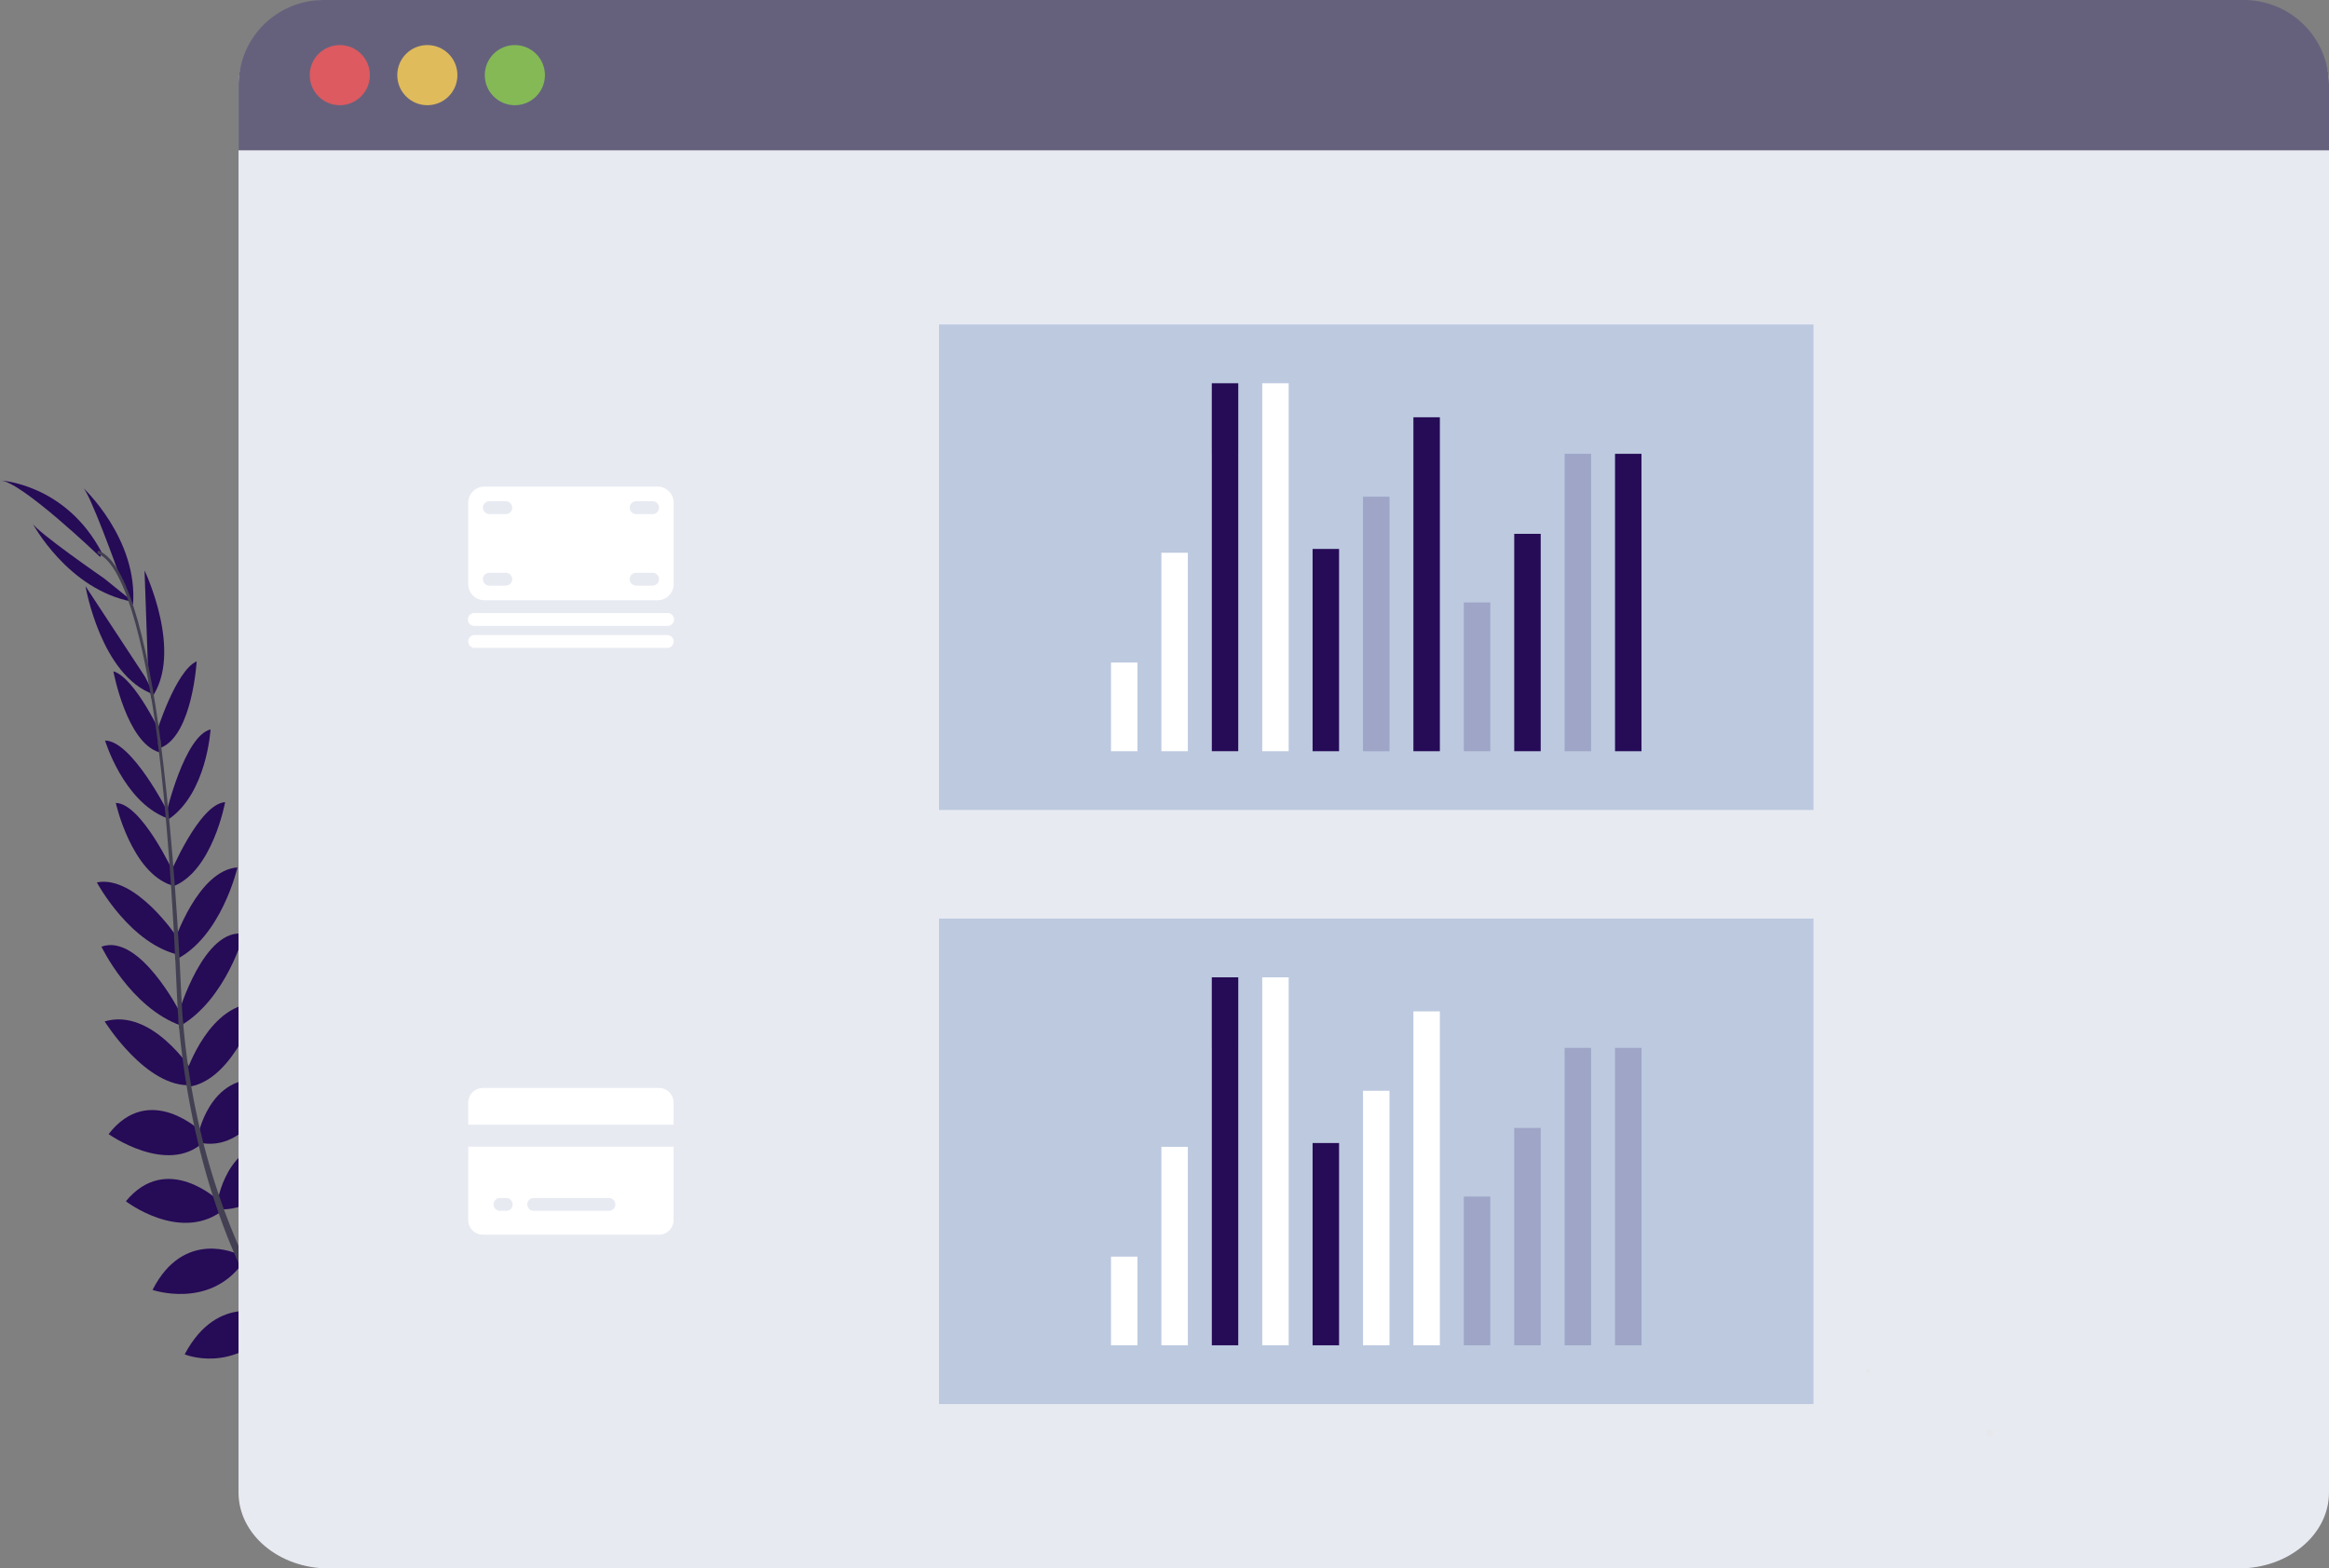 <svg xmlns="http://www.w3.org/2000/svg" width="862.631" height="580.886" viewBox="0 0 862.631 580.886">
  <rect x="0" y="0" width="862.631" height="580.886" fill="#808080" stroke="none"/>
  <g id="undraw_revenue_3osh" transform="translate(0.03 -83.514)">
    <path id="Path_79" data-name="Path 79" d="M971.986,216.41l.276.474c-25.293,31.577-26.965,80.611-27.025,81.033l-5.336-6.155C939.986,291.331,946.512,248.211,971.986,216.41Z" transform="translate(-176.746 -75.078)" fill="#444053"/>
    <path id="Path_83" data-name="Path 83" d="M1036.984,308.172s-20.526-17.034-13.715-46.792" transform="translate(-188.055 -81.281)" fill="none" stroke="#444053" stroke-miterlimit="10" stroke-width="1"/>
    <path id="Path_84" data-name="Path 84" d="M990.041,298.428s-13.681-28.663-1.509-47.318" transform="translate(-182.758 -79.865)" fill="none" stroke="#444053" stroke-miterlimit="10" stroke-width="1"/>
    <path id="Path_88" data-name="Path 88" d="M1015.345,222.12s-18.793,17.965-16.379,27.956" transform="translate(-184.864 -75.865)" fill="none" stroke="#444053" stroke-miterlimit="10" stroke-width="1"/>
    <path id="Path_89" data-name="Path 89" d="M1001.586,214.346s-17.62,3.164-20.086-2.586" transform="translate(-182.484 -74.436)" fill="none" stroke="#444053" stroke-miterlimit="10" stroke-width="1"/>
    <path id="Path_90" data-name="Path 90" d="M978.24,190.08s8.905,11.793,11.207,9.155" transform="translate(-182.035 -71.446)" fill="none" stroke="#444053" stroke-miterlimit="10" stroke-width="1"/>
    <path id="Path_97" data-name="Path 97" d="M958.229,201.55s-.052,26.37-7.19,28.241" transform="translate(-178.282 -73.028)" fill="none" stroke="#444053" stroke-miterlimit="10" stroke-width="1"/>
    <path id="Path_98" data-name="Path 98" d="M891.3,239.224s28.508,2.431,41.654-12.224" transform="translate(-170.041 -76.539)" fill="none" stroke="#444053" stroke-miterlimit="10" stroke-width="1"/>
    <path id="Path_99" data-name="Path 99" d="M946.691,165.41s-6.9,26.724-25.931,33.948" transform="translate(-174.105 -68.042)" fill="none" stroke="#444053" stroke-miterlimit="10" stroke-width="1"/>
    <path id="Path_100" data-name="Path 100" d="M871.46,206.763s20.181,7.017,37.534-10.853" transform="translate(-167.305 -72.25)" fill="none" stroke="#444053" stroke-miterlimit="10" stroke-width="1"/>
    <path id="Path_102" data-name="Path 102" d="M872.35,167.495s16.75.112,20.689-5.345" transform="translate(-167.427 -67.593)" fill="none" stroke="#444053" stroke-miterlimit="10" stroke-width="1"/>
    <path id="Path_103" data-name="Path 103" d="M242.53,794.411s11.474-7.569,22.844-2.181c0,0-3.5,6.741-17.9,6.1Z" transform="translate(-80.546 -154.243)" fill="#0d4794"/>
    <path id="Path_104" data-name="Path 104" d="M240.79,795.54s-3.491,13.327,5.259,22.336c0,0,5.267-5.483.043-18.9Z" transform="translate(-80.211 -154.967)" fill="#0d4794"/>
    <path id="Path_105" data-name="Path 105" d="M224.3,779.408s.862-11.31,26.379-7.56c0,0,.121,7.293-8.845,10.75S228.774,783.141,224.3,779.408Z" transform="translate(-78.031 -151.594)" fill="#0d4794"/>
    <path id="Path_106" data-name="Path 106" d="M221.654,780.65s-10.793,3.448-1.172,27.4c0,0,7.121-1.586,8.379-11.112S226.335,784.115,221.654,780.65Z" transform="translate(-76.954 -152.913)" fill="#0d4794"/>
    <path id="Path_107" data-name="Path 107" d="M205.708,759.307s-1.457-18.6,24.629-16.689c0,0,1.853,16.836-20.017,21.163Z" transform="translate(-75.464 -147.647)" fill="#0d4794"/>
    <path id="Path_108" data-name="Path 108" d="M185.72,735.126s3.569-21.077,29.646-14.793c0,0,.1,18.224-25.4,19.827Z" transform="translate(-72.709 -144.431)" fill="#0d4794"/>
    <path id="Path_109" data-name="Path 109" d="M171.1,710.011s6.034-20.586,31.827-14.388c0,0-6.146,18.465-30.112,18.181Z" transform="translate(-70.692 -141.023)" fill="#0d4794"/>
    <path id="Path_110" data-name="Path 110" d="M157.22,685.322s5.853-21.31,30.793-14.914c0,0-8.327,20.25-29.155,18.543Z" transform="translate(-68.777 -137.54)" fill="#0d4794"/>
    <path id="Path_111" data-name="Path 111" d="M148.27,661.149s4.5-26.06,27.758-20.293c0,0-6.758,23.706-26.043,24.086Z" transform="translate(-67.543 -133.514)" fill="#260b57"/>
    <path id="Path_112" data-name="Path 112" d="M139.88,633.1s5.405-26.267,28.913-18.629c0,0-9.233,24.827-27.275,22.258Z" transform="translate(-66.385 -129.796)" fill="#260b57"/>
    <path id="Path_113" data-name="Path 113" d="M134.69,605.908s8.569-26.275,26.767-25.56c0,0-8.767,27.75-25.25,30.827Z" transform="translate(-65.67 -125.28)" fill="#260b57"/>
    <path id="Path_114" data-name="Path 114" d="M131.39,579.7s9.327-31.629,24.137-29.18c0,0-6.457,24.137-23.612,34.111Z" transform="translate(-65.214 -121.148)" fill="#260b57"/>
    <path id="Path_115" data-name="Path 115" d="M129.51,549.387s8.75-26.353,23.37-27.387c0,0-5.957,25.931-23.043,34.249Z" transform="translate(-64.955 -117.233)" fill="#260b57"/>
    <path id="Path_116" data-name="Path 116" d="M127.46,520.942s10.914-26.387,20.569-26.982c0,0-4.733,25.982-19.6,31.31Z" transform="translate(-64.672 -113.365)" fill="#260b57"/>
    <path id="Path_117" data-name="Path 117" d="M126.05,493.744s6.707-28.655,16.379-31.034c0,0-1.319,23.431-15.388,33.172Z" transform="translate(-64.478 -109.054)" fill="#260b57"/>
    <path id="Path_118" data-name="Path 118" d="M121.85,459.789s7.052-22.836,14.862-26.319c0,0-1.543,26.922-13.051,31.9Z" transform="translate(-63.898 -105.02)" fill="#260b57"/>
    <path id="Path_119" data-name="Path 119" d="M118.112,434.7,116.69,394.43s14.586,30.4,2.5,47.37Z" transform="translate(-63.186 -99.635)" fill="#260b57"/>
    <path id="Path_120" data-name="Path 120" d="M103.173,389.754s-10.517-29.4-13.043-31.034c0,0,20.629,19.077,18.612,43.62Z" transform="translate(-59.523 -94.709)" fill="#260b57"/>
    <path id="Path_121" data-name="Path 121" d="M202.016,761.881s-18.5-2.422-17.948,23.724c0,0,16.724,2.724,22.181-18.9Z" transform="translate(-72.479 -150.315)" fill="#0d4794"/>
    <path id="Path_122" data-name="Path 122" d="M181.541,736.87s-21.379-.078-19.638,26.724c0,0,17.939,3.207,23.862-21.638Z" transform="translate(-69.41 -146.874)" fill="#0d4794"/>
    <path id="Path_123" data-name="Path 123" d="M165.767,714.234s-19.4-9.06-31.827,14.388c0,0,17.931,7.577,33.542-10.595Z" transform="translate(-65.566 -143.514)" fill="#260b57"/>
    <path id="Path_124" data-name="Path 124" d="M151.673,687.805s-19.87-9.69-31.543,13.267c0,0,20.689,7.121,33.18-9.638Z" transform="translate(-63.661 -139.825)" fill="#260b57"/>
    <path id="Path_125" data-name="Path 125" d="M143.057,663.9s-19.12-18.276-34.387.207c0,0,19.543,15.034,35.267,3.862Z" transform="translate(-62.08 -135.695)" fill="#260b57"/>
    <path id="Path_126" data-name="Path 126" d="M135.637,634.291s-19.241-18.689-34.387.862c0,0,21.6,15.327,35.068,3.06Z" transform="translate(-61.057 -131.612)" fill="#260b57"/>
    <path id="Path_127" data-name="Path 127" d="M131.835,606.143s-14.819-23.275-32.275-18.1c0,0,15.379,24.706,32.111,23.6Z" transform="translate(-60.823 -126.239)" fill="#260b57"/>
    <path id="Path_128" data-name="Path 128" d="M127.248,580.239s-14.957-29.387-29.068-24.284c0,0,10.767,22.586,29.448,29.224Z" transform="translate(-60.633 -121.835)" fill="#260b57"/>
    <path id="Path_129" data-name="Path 129" d="M125.941,548.712S110.588,525.574,96.2,528.4c0,0,12.551,23.456,31.232,27Z" transform="translate(-60.36 -118.083)" fill="#260b57"/>
    <path id="Path_130" data-name="Path 130" d="M125.891,520.471s-11.9-25.956-21.551-26.181c0,0,5.715,25.775,20.775,30.543Z" transform="translate(-61.483 -113.41)" fill="#260b57"/>
    <path id="Path_131" data-name="Path 131" d="M122.9,493.836S109.669,467.552,99.73,467.5c0,0,6.776,22.474,22.724,28.655Z" transform="translate(-60.847 -109.715)" fill="#260b57"/>
    <path id="Path_132" data-name="Path 132" d="M121.4,461.964s-9.9-21.758-18.1-24.224c0,0,4.948,26.517,17,29.991Z" transform="translate(-61.339 -105.61)" fill="#260b57"/>
    <path id="Path_133" data-name="Path 133" d="M113.459,434.87,91.33,401.19s5.664,33.224,25.336,40.1Z" transform="translate(-59.688 -100.568)" fill="#260b57"/>
    <path id="Path_134" data-name="Path 134" d="M95.109,394.577S69.411,376.836,68.48,374c0,0,13.112,24.853,37.344,29.232Z" transform="translate(-56.536 -96.817)" fill="#260b57"/>
    <path id="Path_135" data-name="Path 135" d="M91.658,384.076S62.15,355.714,54.59,355.74c0,0,24.336,1.112,37.749,26.827Z" transform="translate(-54.62 -94.298)" fill="#260b57"/>
    <path id="Path_136" data-name="Path 136" d="M120.184,459.021l-1.078.138c-5.543-43.4-13.629-69.05-22.767-72.223l.362-1.026C106.392,389.272,114.478,414.556,120.184,459.021Z" transform="translate(-60.379 -98.46)" fill="#444053"/>
    <path id="Path_137" data-name="Path 137" d="M131.9,573.979l-1.621.138c-.345-4.052-.6-8.2-.784-12.327-1.543-35.93-3.948-68.913-7.1-93.645l.94-1.155c3.164,24.767,6.241,58.758,7.758,94.722C131.3,565.824,131.536,569.945,131.9,573.979Z" transform="translate(-63.973 -109.644)" fill="#444053"/>
    <path id="Path_138" data-name="Path 138" d="M257.48,787.065c-.284-.129-28.87-12.888-58.551-43.344a235.8,235.8,0,0,1-42.8-60.637c-13.715-27.913-22.077-62.232-24.879-95.584l1.724.793c6.3,74.861,40.379,126.041,67.482,153.876,29.387,30.172,57.654,42.818,57.939,42.939Z" transform="translate(-65.195 -126.268)" fill="#444053"/>
    <path id="Path_139" data-name="Path 139" d="M931.359,180.71v521.4c0,15.517-14.957,28.112-33.43,28.112H190.5c-18.465,0-33.422-12.612-33.422-28.112V180.71c0-15.517,14.957-31.37,33.422-31.37l707.392,1.724C916.359,151.055,931.359,165.176,931.359,180.71Z" transform="translate(-68.758 -65.826)" fill="#e8eaf2"/>
    <path id="Path_140" data-name="Path 140" d="M931.359,180.865V205H157.08V180.865a31.525,31.525,0,0,1,31.525-31.525H899.8a31.534,31.534,0,0,1,31.56,31.525Z" transform="translate(-68.758 -65.826)" fill="#65617d"/>
    <circle id="Ellipse_18" data-name="Ellipse 18" cx="11.138" cy="11.138" r="11.138" transform="translate(114.692 100.204)" fill="#fa5959" opacity="0.8"/>
    <circle id="Ellipse_19" data-name="Ellipse 19" cx="11.138" cy="11.138" r="11.138" transform="translate(147.114 100.204)" fill="#fed253" opacity="0.8"/>
    <circle id="Ellipse_20" data-name="Ellipse 20" cx="11.138" cy="11.138" r="11.138" transform="translate(179.527 100.204)" fill="#8ccf4d" opacity="0.8"/>
    <circle id="Ellipse_21" data-name="Ellipse 21" cx="0.767" cy="0.767" r="0.767" transform="translate(691.009 590.393)" fill="#e6e8ec"/>
    <circle id="Ellipse_22" data-name="Ellipse 22" cx="1.267" cy="1.267" r="1.267" transform="translate(735.603 612.996)" fill="#e6e8ec"/>
    <path id="Path_177" data-name="Path 177" d="M329.454,405.225H258.136a2.379,2.379,0,1,0,0,4.75h71.318a2.379,2.379,0,1,0,0-4.75Zm0,8.146H258.136a2.379,2.379,0,1,0,0,4.759h71.318a2.379,2.379,0,0,0,0-4.759Zm-3.578-54.982H261.723a5.974,5.974,0,0,0-5.965,5.957v30.172a5.974,5.974,0,0,0,5.965,5.957h64.154a5.974,5.974,0,0,0,5.957-5.957V364.347A5.974,5.974,0,0,0,325.876,358.39Zm-56.2,36.68h-6.112a2.379,2.379,0,1,1,0-4.759h6.112a2.379,2.379,0,0,1,0,4.759Zm0-26.491h-6.112a2.379,2.379,0,1,1,0-4.759h6.112a2.379,2.379,0,0,1,0,4.759Zm24.137,24.448a13.595,13.595,0,1,0-.017,0Zm30.232,2.043h-6.112a2.379,2.379,0,1,1,0-4.759h6.112a2.379,2.379,0,0,1,0,4.759Zm0-26.491h-6.112a2.379,2.379,0,1,1,0-4.759h6.112a2.379,2.379,0,0,1,0,4.759Z" transform="translate(-82.351 -94.663)" fill="#fff"/>
    <circle id="Ellipse_23" data-name="Ellipse 23" cx="9" cy="9" r="9" transform="translate(202.449 276.106)" fill="#fff"/>
    <rect id="Rectangle_14" data-name="Rectangle 14" width="323.865" height="179.807" transform="translate(347.783 203.685)" fill="#0d4794" opacity="0.2"/>
    <rect id="Rectangle_15" data-name="Rectangle 15" width="323.865" height="179.807" transform="translate(347.783 423.715)" fill="#0d4794" opacity="0.2"/>
    <rect id="Rectangle_16" data-name="Rectangle 16" width="9.802" height="32.844" transform="translate(411.471 328.889)" fill="#fff"/>
    <rect id="Rectangle_17" data-name="Rectangle 17" width="9.802" height="73.507" transform="translate(430.135 288.226)" fill="#fff"/>
    <rect id="Rectangle_18" data-name="Rectangle 18" width="9.802" height="110.145" transform="translate(448.807 251.589)" fill="#dfe3ef"/>
    <rect id="Rectangle_19" data-name="Rectangle 19" width="9.802" height="136.282" transform="translate(467.479 225.451)" fill="#fff"/>
    <rect id="Rectangle_20" data-name="Rectangle 20" width="9.802" height="136.282" transform="translate(448.807 225.451)" fill="#260b57"/>
    <rect id="Rectangle_21" data-name="Rectangle 21" width="9.802" height="74.912" transform="translate(486.142 286.821)" fill="#260b57"/>
    <rect id="Rectangle_22" data-name="Rectangle 22" width="9.802" height="94.274" transform="translate(504.814 267.459)" fill="#281464" opacity="0.2"/>
    <rect id="Rectangle_23" data-name="Rectangle 23" width="9.802" height="123.679" transform="translate(523.478 238.055)" fill="#260b57"/>
    <rect id="Rectangle_24" data-name="Rectangle 24" width="9.802" height="55.077" transform="translate(542.15 306.657)" fill="#281464" opacity="0.2"/>
    <rect id="Rectangle_25" data-name="Rectangle 25" width="9.802" height="80.507" transform="translate(560.822 281.226)" fill="#260b57"/>
    <rect id="Rectangle_26" data-name="Rectangle 26" width="9.802" height="110.145" transform="translate(579.485 251.589)" fill="#281464" opacity="0.2"/>
    <rect id="Rectangle_27" data-name="Rectangle 27" width="9.802" height="110.145" transform="translate(598.157 251.589)" fill="#260b57"/>
    <path id="Path_178" data-name="Path 178" d="M331.826,622.181a5.448,5.448,0,0,0-5.431-5.431h-65.18a5.457,5.457,0,0,0-5.44,5.431v8.155h76.05ZM255.75,665.654a5.457,5.457,0,0,0,5.44,5.44H326.4a5.448,5.448,0,0,0,5.431-5.44V638.517h-76.05Zm24.137-8.146H307.74a2.379,2.379,0,1,1,0,4.75H279.887a2.379,2.379,0,0,1,0-4.75Zm-12.224,0H269.7a2.379,2.379,0,1,1,0,4.75h-2.034a2.379,2.379,0,1,1,0-4.75Z" transform="translate(-82.369 -130.303)" fill="#fff"/>
    <rect id="Rectangle_28" data-name="Rectangle 28" width="9.802" height="32.844" transform="translate(411.471 548.911)" fill="#fff"/>
    <rect id="Rectangle_29" data-name="Rectangle 29" width="9.802" height="73.507" transform="translate(430.135 508.248)" fill="#fff"/>
    <rect id="Rectangle_30" data-name="Rectangle 30" width="9.802" height="110.145" transform="translate(448.807 471.611)" fill="#dfe3ef"/>
    <rect id="Rectangle_31" data-name="Rectangle 31" width="9.802" height="136.282" transform="translate(467.479 445.473)" fill="#fff"/>
    <rect id="Rectangle_32" data-name="Rectangle 32" width="9.802" height="136.282" transform="translate(448.807 445.473)" fill="#260b57"/>
    <rect id="Rectangle_33" data-name="Rectangle 33" width="9.802" height="74.912" transform="translate(486.142 506.843)" fill="#260b57"/>
    <rect id="Rectangle_34" data-name="Rectangle 34" width="9.802" height="94.274" transform="translate(504.814 487.481)" fill="#fff"/>
    <rect id="Rectangle_35" data-name="Rectangle 35" width="9.802" height="123.679" transform="translate(523.478 458.076)" fill="#fff"/>
    <rect id="Rectangle_36" data-name="Rectangle 36" width="9.802" height="55.077" transform="translate(542.15 526.679)" fill="#281464" opacity="0.2"/>
    <rect id="Rectangle_37" data-name="Rectangle 37" width="9.802" height="80.507" transform="translate(560.822 501.248)" fill="#281464" opacity="0.2"/>
    <rect id="Rectangle_38" data-name="Rectangle 38" width="9.802" height="110.145" transform="translate(579.485 471.611)" fill="#281464" opacity="0.2"/>
    <rect id="Rectangle_39" data-name="Rectangle 39" width="9.802" height="110.145" transform="translate(598.157 471.611)" fill="#281464" opacity="0.2"/>
  </g>
</svg>
